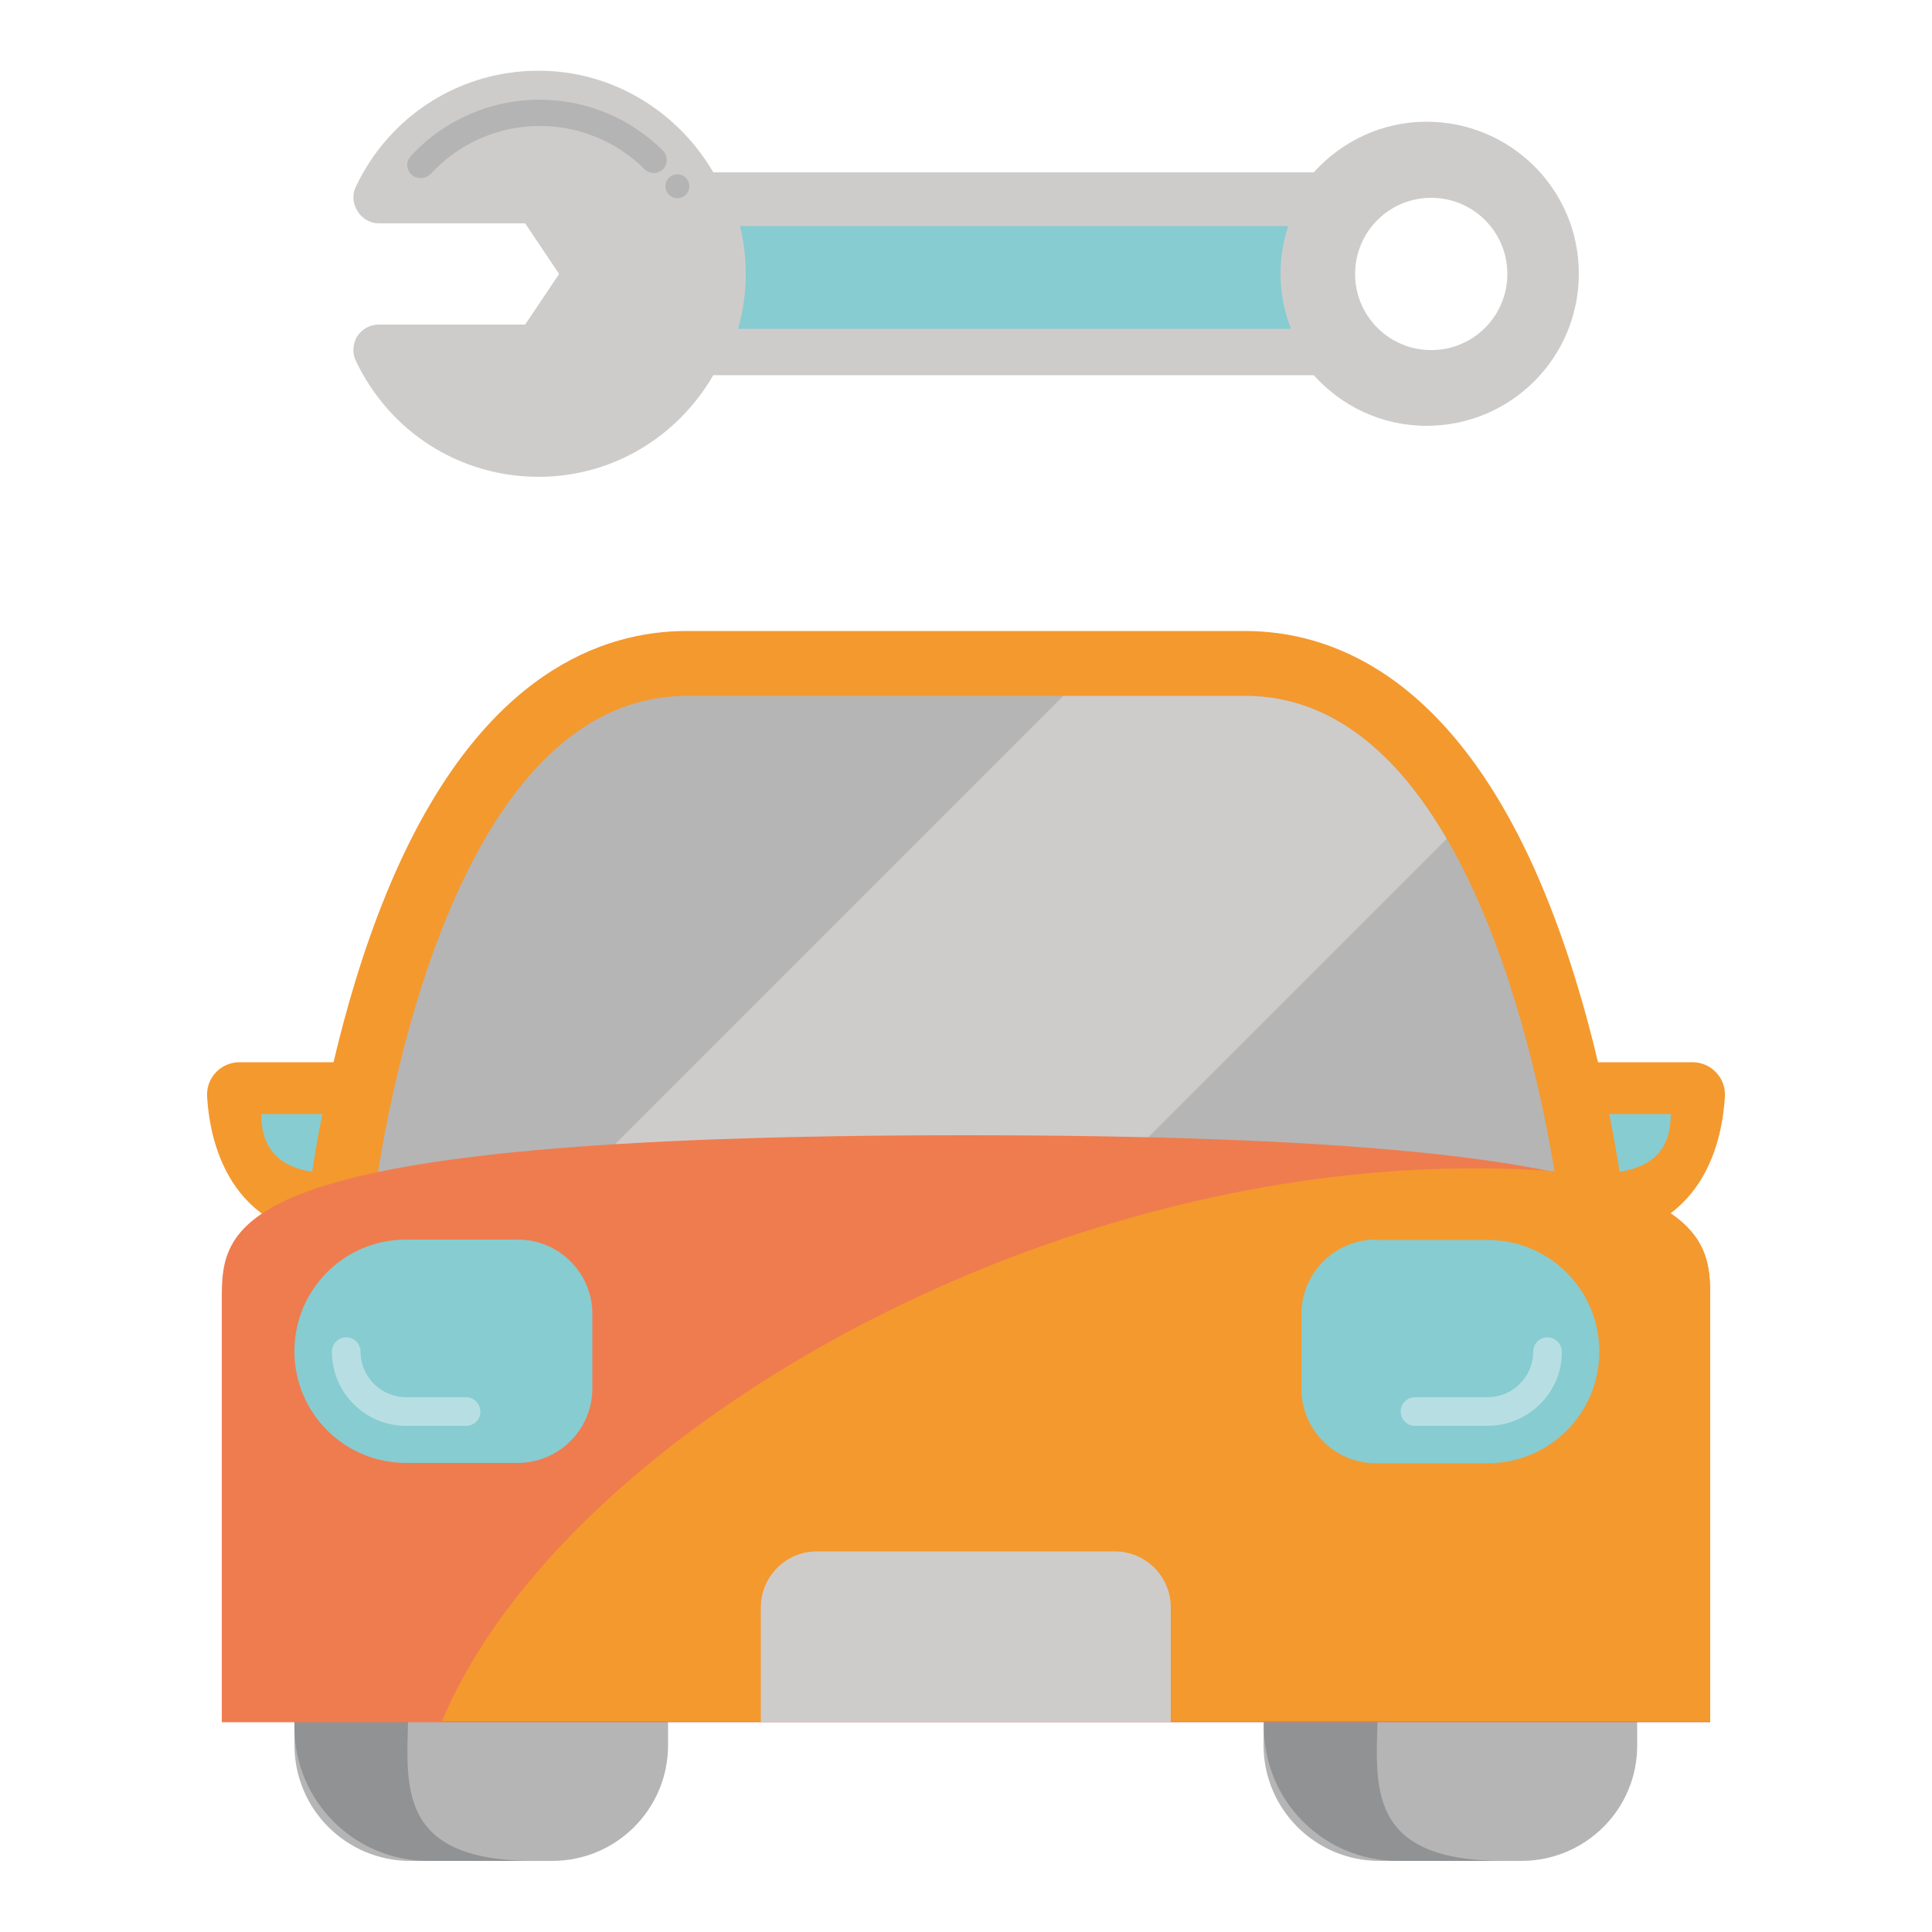 <?xml version="1.0" encoding="utf-8"?>
<!-- Generator: Adobe Illustrator 25.3.1, SVG Export Plug-In . SVG Version: 6.00 Build 0)  -->
<svg version="1.1" id="Capa_1" xmlns="http://www.w3.org/2000/svg" xmlns:xlink="http://www.w3.org/1999/xlink" x="0px" y="0px"
	 viewBox="0 0 50 50" style="enable-background:new 0 0 50 50;" xml:space="preserve">
<style type="text/css">
	.st0{fill:#666265;}
	.st1{fill:#B5B5B5;}
	.st2{fill:#CECCCB;}
	.st3{fill:#F4992E;}
	.st4{fill:#87CCD1;}
	.st5{fill:#EF7D50;}
	.st6{fill:#E5E2E1;}
	.st7{fill:#8ACDD1;}
	.st8{fill:#B3B2B1;}
	.st9{fill:#F49934;}
	.st10{fill:#666264;}
	.st11{fill:#89CCD0;}
	.st12{fill:#F1EFF0;}
	.st13{fill:#FFD200;}
	.st14{fill:#F4982D;}
	.st15{fill:#EF7C4F;}
	.st16{fill:#00ACB5;}
	.st17{fill:#F2CA12;}
	.st18{fill:#F3B873;}
	.st19{fill:#BAE1EB;}
	.st20{fill:#909192;}
	.st21{fill:#DFDCDC;}
	.st22{fill:none;stroke:#DFDCDC;stroke-width:1.442;stroke-linecap:round;stroke-linejoin:round;stroke-miterlimit:10;}
	.st23{fill:none;}
	.st24{fill:#E5E2E2;}
	.st25{fill:#878893;}
	.st26{fill:#919293;}
	.st27{fill:#B7DFE3;}
	.st28{fill:#B5B4B4;}
	.st29{clip-path:url(#SVGID_2_);}
	.st30{fill:#828181;}
	.st31{fill:#ED6A36;}
	.st32{fill:#F4F2F3;}
	.st33{fill:#E6E3E3;}
	.st34{fill:#FFFFFF;}
	.st35{fill:#BEBFC0;}
	.st36{fill:#DBD8D7;}
	.st37{fill:#FCC637;}
	.st38{fill:#F28F7D;}
	.st39{fill:#50494E;}
	.st40{fill:#9B9C9C;}
	.st41{fill:#EC6824;}
	.st42{fill:#F18622;}
	.st43{fill:#E73B33;}
	.st44{fill:#E62C2F;}
	.st45{fill:#87CCD1;stroke:#87CCD1;stroke-width:0.238;stroke-miterlimit:10;}
	.st46{fill:#E99534;}
	.st47{fill:url(#SVGID_3_);}
	.st48{fill:url(#SVGID_4_);}
	.st49{fill:url(#SVGID_5_);}
	.st50{opacity:0.1;fill:#2B2123;enable-background:new    ;}
	.st51{fill:#82C3C8;}
	.st52{fill:url(#SVGID_6_);}
	.st53{fill:url(#SVGID_7_);}
	.st54{fill:url(#SVGID_8_);}
	.st55{fill:#84C3C7;}
	.st56{fill:#00A3AB;}
	.st57{fill:#D0CECE;}
	.st58{opacity:0.15;}
	.st59{fill:#393235;}
	.st60{fill:#DDDADA;}
	.st61{fill:#F1872D;}
	.st62{fill:#9CD4D8;}
	.st63{fill:#E37E18;}
	.st64{fill:#F59A20;}
</style>
<g>
	<g>
		<path class="st3" d="M40.85,27.49h2.95c0.48,0,0.87,0.4,0.84,0.89c-0.08,1.33-0.67,3.71-3.79,3.71V27.49z"/>
		<path class="st4" d="M40.52,28.83h2.72c0,1.99-2.26,1.39-2.72,1.64V28.83z"/>
		<path class="st3" d="M9.15,27.49H6.2c-0.48,0-0.87,0.4-0.84,0.89c0.08,1.33,0.67,3.71,3.79,3.71V27.49z"/>
		<path class="st4" d="M9.48,28.83H6.76c0,1.99,2.26,1.39,2.72,1.64V28.83z"/>
		<path class="st1" d="M39.37,48.16h-3.67c-1.66,0-3-1.34-3-3v-2.89h9.67v2.89C42.38,46.82,41.03,48.16,39.37,48.16z"/>
		<g>
			<path class="st26" d="M35.66,44.04v-1.77h-2.95v2.42c0,1.92,1.55,3.47,3.47,3.47h2.73C35.11,48.16,35.66,45.96,35.66,44.04z"/>
		</g>
		<path class="st1" d="M14.29,48.16h-3.67c-1.66,0-3-1.34-3-3v-2.89h9.67v2.89C17.29,46.82,15.95,48.16,14.29,48.16z"/>
		<g>
			<path class="st26" d="M10.57,44.04v-1.77H7.62v2.42c0,1.92,1.55,3.47,3.47,3.47h2.73C10.03,48.16,10.57,45.96,10.57,44.04z"/>
		</g>
		<path class="st3" d="M39.84,32.36c-2.71-0.77-7.42-1.12-14.84-1.12c-7.42,0-12.13,0.36-14.84,1.12l-2.5,0.71l0.39-2.57
			c0.26-1.7,0.88-4.99,2.19-7.94c2.29-5.15,5.36-6.23,7.53-6.23h14.45c2.17,0,5.23,1.08,7.52,6.22c1.31,2.95,1.94,6.24,2.2,7.94
			l0.39,2.57L39.84,32.36z"/>
		<path class="st1" d="M17.78,18.01h14.45c5.68,0,7.61,9.7,8.07,12.74c-2.78-0.79-7.45-1.19-15.29-1.19
			c-7.84,0-12.51,0.4-15.29,1.19C10.16,27.71,12.07,18.01,17.78,18.01z"/>
		<path class="st2" d="M15.68,29.85c2.46-0.19,5.51-0.28,9.32-0.28c1.65,0,3.15,0.02,4.53,0.05l7.91-7.91
			c-1.22-2.1-2.91-3.7-5.22-3.7h-4.7L15.68,29.85z"/>
		<path class="st15" d="M44.26,44.57H5.74V33.66c0-2.01,0-4.28,19.26-4.28c19.26,0,19.26,2.27,19.26,4.28V44.57z"/>
		<path class="st4" d="M13.4,32.08h-2.89c-1.6,0-2.89,1.29-2.89,2.89s1.29,2.89,2.89,2.89h2.89c1.06,0,1.93-0.86,1.93-1.93v-1.93
			C15.33,32.95,14.47,32.08,13.4,32.08L13.4,32.08z"/>
		<path class="st27" d="M12.06,36.9h-1.55c-1.06,0-1.92-0.86-1.92-1.92c0-0.21,0.17-0.37,0.37-0.37c0.21,0,0.37,0.17,0.37,0.37
			c0,0.65,0.53,1.18,1.18,1.18h1.55c0.21,0,0.37,0.17,0.37,0.37C12.44,36.73,12.27,36.9,12.06,36.9z"/>
		<path class="st3" d="M11.44,44.54h32.82V33.64c0-1.19,0-2.48-4.04-3.33C27.85,29.4,14.62,36.94,11.44,44.54z"/>
		<path class="st2" d="M30.31,44.57H19.69v-2.97c0-0.8,0.65-1.45,1.45-1.45h7.71c0.8,0,1.45,0.65,1.45,1.45V44.57z"/>
		<path class="st4" d="M35.61,32.08c-1.06,0-1.93,0.86-1.93,1.93v1.93c0,1.06,0.86,1.93,1.93,1.93h2.89c1.6,0,2.89-1.29,2.89-2.89
			s-1.29-2.89-2.89-2.89H35.61L35.61,32.08z"/>
		<path class="st27" d="M38.5,36.9h-1.88c-0.21,0-0.37-0.17-0.37-0.37c0-0.21,0.17-0.37,0.37-0.37h1.88c0.65,0,1.18-0.53,1.18-1.18
			c0-0.21,0.17-0.37,0.37-0.37s0.37,0.17,0.37,0.37C40.43,36.03,39.56,36.9,38.5,36.9z"/>
	</g>
	<g>
		<path class="st2" d="M36.92,3.15c-1.16,0-2.2,0.51-2.92,1.31H18.46c-0.91-1.56-2.59-2.63-4.52-2.63c-2.03,0-3.85,1.15-4.73,3
			c-0.1,0.2-0.08,0.44,0.04,0.63C9.37,5.66,9.58,5.78,9.8,5.78h3.79l0.88,1.31L13.59,8.4H9.8c-0.23,0-0.44,0.12-0.56,0.31
			C9.13,8.9,9.11,9.14,9.21,9.34c0.88,1.85,2.7,3,4.73,3c1.94,0,3.61-1.06,4.52-2.63H34c0.72,0.8,1.75,1.31,2.92,1.31
			c2.18,0,3.94-1.76,3.94-3.94S39.09,3.15,36.92,3.15z M37.04,9.06c-1.09,0-1.97-0.88-1.97-1.97s0.88-1.97,1.97-1.97
			S39.01,6,39.01,7.09S38.13,9.06,37.04,9.06z"/>
		<path class="st28" d="M10.88,4.61c-0.08,0-0.17-0.03-0.23-0.09c-0.14-0.13-0.15-0.34-0.02-0.48c0.85-0.93,2.07-1.46,3.33-1.46
			c1.21,0,2.34,0.47,3.2,1.32c0.13,0.13,0.13,0.35,0,0.48c-0.13,0.13-0.35,0.13-0.48,0c-0.72-0.72-1.69-1.12-2.71-1.12
			c-1.07,0-2.1,0.45-2.82,1.24C11.07,4.57,10.98,4.61,10.88,4.61z"/>
		<circle class="st28" cx="17.53" cy="4.82" r="0.31"/>
		<path class="st4" d="M33.41,8.51c-0.17-0.44-0.27-0.92-0.27-1.42c0-0.43,0.07-0.85,0.2-1.24H19.15c0.1,0.4,0.15,0.81,0.15,1.24
			c0,0.49-0.07,0.97-0.2,1.42H33.41z"/>
	</g>
</g>
</svg>
